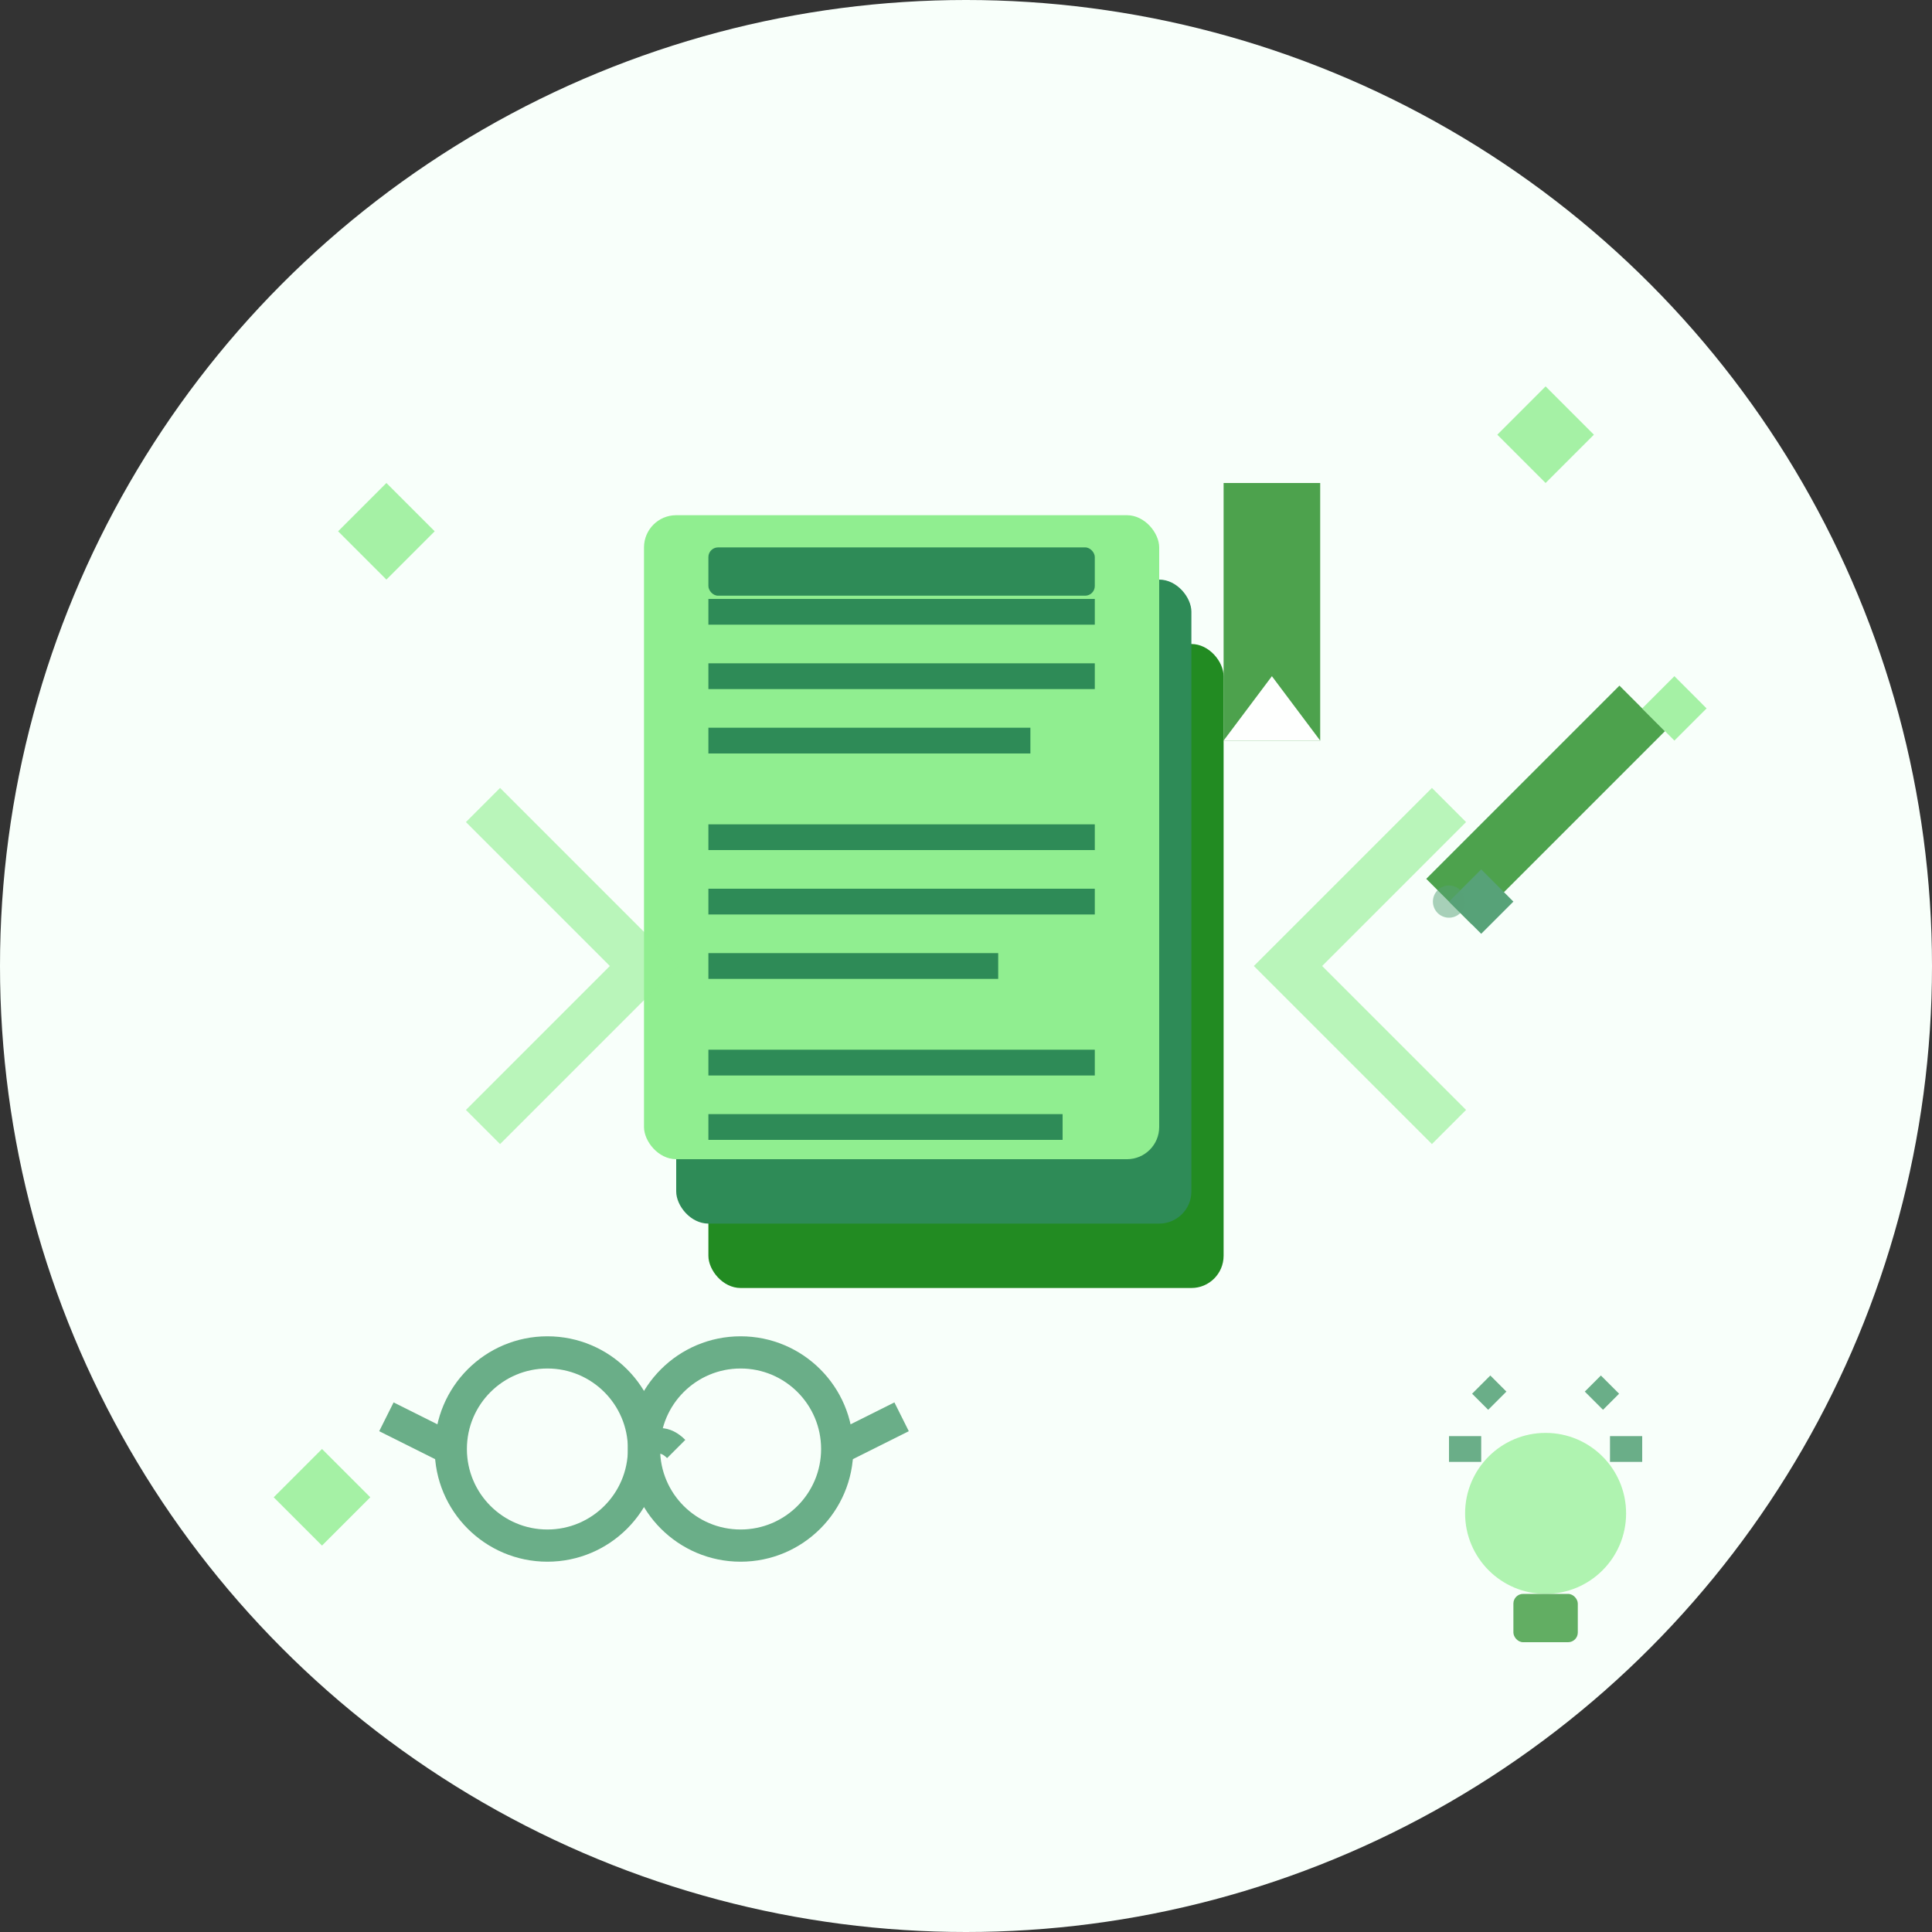 <svg width="60" height="60" viewBox="0 0 60 60" fill="none" xmlns="http://www.w3.org/2000/svg">
    <rect x="0" y="0" width="60" height="60" fill="#333333" stroke="none"/>
    <circle cx="30" cy="30" r="30" fill="#F8FFFA"/>
    
    <!-- Blog/article pages -->
    <g transform="translate(30, 30)">
        <!-- Back page -->
        <rect x="-8" y="-10" width="16" height="20" fill="#228B22" rx="1"/>
        
        <!-- Middle page -->
        <rect x="-9" y="-12" width="16" height="20" fill="#2E8B57" rx="1"/>
        
        <!-- Front page -->
        <rect x="-10" y="-14" width="16" height="20" fill="#90EE90" rx="1"/>
        
        <!-- Text lines on front page -->
        <line x1="-8" y1="-11" x2="4" y2="-11" stroke="#2E8B57" stroke-width="0.8"/>
        <line x1="-8" y1="-9" x2="4" y2="-9" stroke="#2E8B57" stroke-width="0.8"/>
        <line x1="-8" y1="-7" x2="2" y2="-7" stroke="#2E8B57" stroke-width="0.8"/>
        
        <line x1="-8" y1="-4" x2="4" y2="-4" stroke="#2E8B57" stroke-width="0.8"/>
        <line x1="-8" y1="-2" x2="4" y2="-2" stroke="#2E8B57" stroke-width="0.8"/>
        <line x1="-8" y1="0" x2="1" y2="0" stroke="#2E8B57" stroke-width="0.8"/>
        
        <line x1="-8" y1="3" x2="4" y2="3" stroke="#2E8B57" stroke-width="0.8"/>
        <line x1="-8" y1="5" x2="3" y2="5" stroke="#2E8B57" stroke-width="0.8"/>
        
        <!-- Article header highlight -->
        <rect x="-8" y="-13" width="12" height="1.5" fill="#2E8B57" rx="0.3"/>
    </g>
    
    <!-- Writing/editing tools -->
    <g transform="translate(45, 20)" opacity="0.8">
        <!-- Pencil -->
        <line x1="0" y1="8" x2="6" y2="2" stroke="#228B22" stroke-width="2"/>
        <polygon points="6,2 7,1 8,2 7,3" fill="#90EE90"/>
        <polygon points="0,8 1,7 2,8 1,9" fill="#2E8B57"/>
        
        <!-- Writing effect -->
        <circle cx="0" cy="8" r="0.5" fill="#2E8B57" opacity="0.5"/>
    </g>
    
    <!-- Reading glasses -->
    <g transform="translate(15, 45)" opacity="0.7">
        <circle cx="2" cy="0" r="3" stroke="#2E8B57" stroke-width="1" fill="none"/>
        <circle cx="8" cy="0" r="3" stroke="#2E8B57" stroke-width="1" fill="none"/>
        <line x1="5" y1="0" x2="5" y2="0" stroke="#2E8B57" stroke-width="1"/>
        <!-- Nose bridge -->
        <path d="M5 0Q5.5 -0.5 6 0" stroke="#2E8B57" stroke-width="0.8" fill="none"/>
        
        <!-- Temple arms -->
        <line x1="-1" y1="0" x2="-3" y2="-1" stroke="#2E8B57" stroke-width="1"/>
        <line x1="11" y1="0" x2="13" y2="-1" stroke="#2E8B57" stroke-width="1"/>
    </g>
    
    <!-- Knowledge/tips symbols -->
    <g transform="translate(48, 45)" opacity="0.7">
        <!-- Light bulb (ideas) -->
        <circle cx="0" cy="2" r="2.5" fill="#90EE90"/>
        <rect x="-1" y="4.5" width="2" height="1.5" fill="#228B22" rx="0.3"/>
        <line x1="-3" y1="0" x2="-2" y2="0" stroke="#2E8B57" stroke-width="0.8"/>
        <line x1="2" y1="0" x2="3" y2="0" stroke="#2E8B57" stroke-width="0.8"/>
        <line x1="-2" y1="-2" x2="-1.5" y2="-1.5" stroke="#2E8B57" stroke-width="0.8"/>
        <line x1="1.5" y1="-1.5" x2="2" y2="-2" stroke="#2E8B57" stroke-width="0.8"/>
    </g>
    
    <!-- Bookmark -->
    <g transform="translate(38, 15)" opacity="0.8">
        <rect x="0" y="0" width="3" height="8" fill="#228B22"/>
        <path d="M0 8L1.5 6L3 8" fill="white"/>
    </g>
    
    <!-- Information sharing arrows -->
    <g opacity="0.6">
        <path d="M15 25L20 30L15 35" stroke="#90EE90" stroke-width="1.5" fill="none"/>
        <path d="M45 25L40 30L45 35" stroke="#90EE90" stroke-width="1.5" fill="none"/>
    </g>
    
    <!-- Helpful tips sparkles -->
    <g opacity="0.8">
        <path d="M12 15L13.5 16.5L12 18L10.5 16.5Z" fill="#90EE90"/>
        <path d="M48 12L49.5 13.5L48 15L46.5 13.5Z" fill="#90EE90"/>
        <path d="M10 45L11.5 46.5L10 48L8.5 46.5Z" fill="#90EE90"/>
    </g>
</svg>
